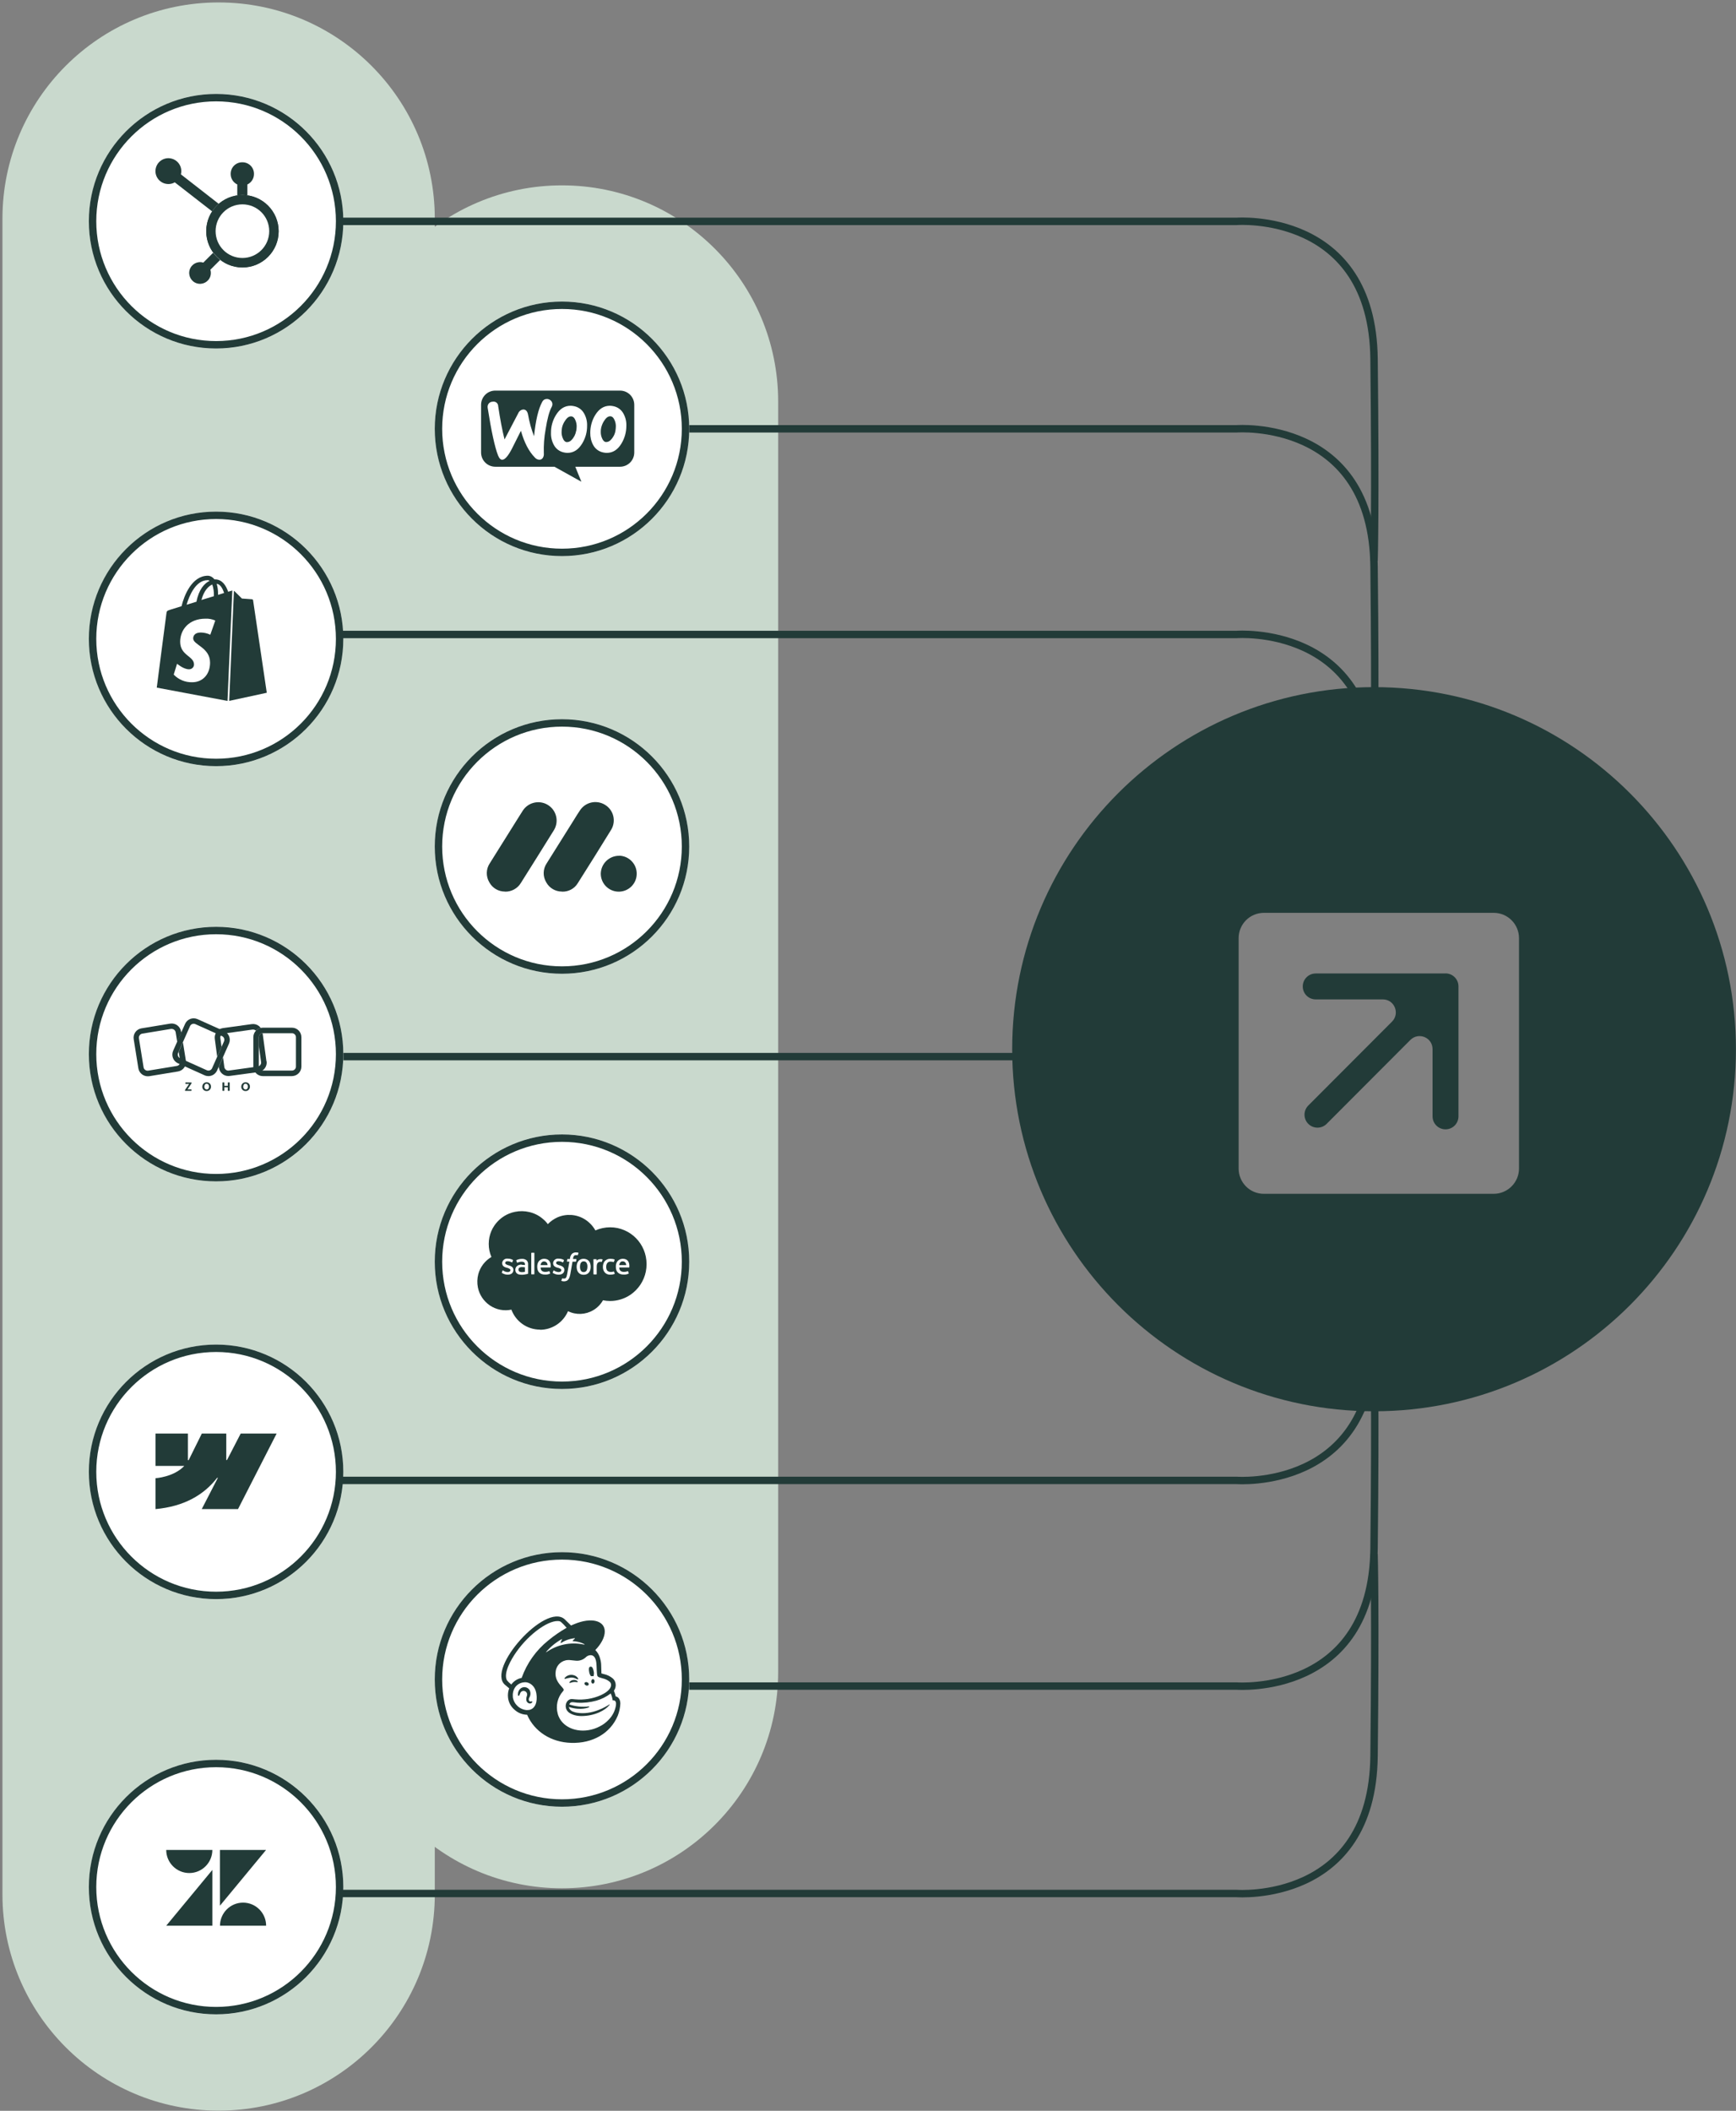 <?xml version="1.0" encoding="UTF-8"?>
<svg id="Layer_2" data-name="Layer 2" xmlns="http://www.w3.org/2000/svg" viewBox="0 0 213.05 258.96">
  <rect x="0" y="0" width="213.05" height="258.96" fill="#808080" stroke="none"/>
  <defs>
    <style>
      .cls-1 {
        fill: #fff;
      }

      .cls-2, .cls-3, .cls-4 {
        fill: none;
      }

      .cls-5, .cls-6 {
        fill: #223b38;
      }

      .cls-3, .cls-6 {
        fill-rule: evenodd;
      }

      .cls-7 {
        fill: #c9d9cd;
      }

      .cls-4 {
        stroke: #223b38;
        stroke-width: .91px;
      }
    </style>
  </defs>
  <g id="Layer_1-2" data-name="Layer 1">
    <polygon class="cls-3" points="0 258.96 211.32 258.96 211.32 0 0 0 0 258.96 0 258.96"/>
    <path class="cls-7" d="M26.83.3c14.65,0,26.53,11.88,26.53,26.53v205.58c0,14.65-11.88,26.53-26.53,26.53h0c-14.65,0-26.53-11.88-26.53-26.53V26.83C.3,12.18,12.18.3,26.83.3h0Z"/>
    <path class="cls-7" d="M68.97,22.74c14.65,0,26.53,11.88,26.53,26.53v155.86c0,14.65-11.88,26.53-26.53,26.53h0c-14.65,0-26.53-11.88-26.53-26.53V49.27c0-14.65,11.88-26.53,26.53-26.53h0Z"/>
    <path class="cls-1" d="M42.14,27.14c0,8.62-6.99,15.62-15.61,15.62s-15.61-6.99-15.61-15.62,6.99-15.62,15.61-15.62,15.61,6.99,15.61,15.62h0Z"/>
    <path class="cls-4" d="M41.68,27.14c0,8.37-6.79,15.16-15.16,15.16s-15.16-6.79-15.16-15.16,6.79-15.16,15.16-15.16,15.16,6.79,15.16,15.16h0Z"/>
    <path class="cls-5" d="M30.36,24.46v-1.83c.49-.23.81-.73.81-1.27v-.04c0-.78-.63-1.41-1.41-1.41h-.04c-.78,0-1.41.63-1.41,1.41v.04c0,.54.32,1.04.81,1.27v1.83c-.69.11-1.35.39-1.9.84l-5.02-3.91c.22-.85-.29-1.71-1.14-1.93-.85-.22-1.71.29-1.93,1.14-.22.85.29,1.71,1.14,1.93.13.03.26.05.4.05.27,0,.54-.07.78-.21l4.94,3.84c-.91,1.37-.88,3.16.06,4.51l-1.5,1.5c-.7-.22-1.45.17-1.67.87-.22.7.17,1.45.87,1.67.7.22,1.45-.17,1.67-.87.08-.26.08-.54,0-.8l1.49-1.49c1.75,1.35,4.27,1.02,5.62-.74,1.35-1.76,1.02-4.27-.74-5.62-.54-.41-1.17-.68-1.84-.78M29.75,32.82c-2.45,0-4.44-1.99-4.44-4.45s1.99-4.44,4.45-4.44c2.45,0,4.44,1.99,4.44,4.45,0,2.45-1.99,4.44-4.44,4.44"/>
    <path class="cls-1" d="M84.58,52.61c0,8.62-6.99,15.62-15.61,15.62s-15.61-6.99-15.61-15.62,6.99-15.62,15.61-15.62,15.61,6.99,15.61,15.62h0Z"/>
    <path class="cls-4" d="M84.13,52.61c0,8.37-6.79,15.16-15.16,15.16s-15.16-6.79-15.16-15.16,6.79-15.16,15.16-15.16,15.16,6.79,15.16,15.16h0Z"/>
    <path class="cls-6" d="M76.08,47.92h-15.3c-.96,0-1.74.78-1.74,1.75,0,0,0,0,0,0v5.84c0,.97.78,1.75,1.75,1.75h7.25l3.31,1.84-.75-1.84h5.49c.97,0,1.75-.78,1.75-1.75h0v-5.84c0-.97-.78-1.75-1.75-1.75h0ZM60.46,49.28c-.19,0-.37.09-.49.24-.11.15-.15.33-.12.52.45,2.88.88,4.83,1.27,5.83.15.37.33.55.54.53.32-.02.71-.47,1.16-1.34.24-.49.61-1.23,1.11-2.21.41,1.45.98,2.54,1.7,3.27.15.18.37.29.61.28.18-.01.33-.12.41-.28.08-.16.11-.33.09-.51-.03-.98.04-1.96.22-2.93.2-1.29.45-2.22.75-2.77.06-.11.09-.24.08-.37-.01-.17-.1-.33-.24-.44-.14-.11-.31-.17-.49-.15-.22.01-.41.14-.51.34-.48.87-.81,2.28-1.01,4.23-.33-.85-.57-1.73-.73-2.63-.08-.45-.29-.67-.63-.65-.26.04-.48.21-.58.46l-1.68,3.21c-.28-1.11-.54-2.48-.78-4.08,0-.31-.25-.56-.56-.56-.04,0-.07,0-.11.01h0ZM75.27,49.83c.52.1.97.42,1.23.89.26.46.39.99.37,1.51,0,.77-.2,1.52-.6,2.18-.46.77-1.06,1.15-1.81,1.15-.14,0-.28-.02-.42-.05-.52-.1-.97-.42-1.23-.89-.26-.47-.38-.99-.37-1.52,0-.76.2-1.52.6-2.17.47-.77,1.07-1.15,1.81-1.15.14,0,.28.02.42.05h0ZM74.94,53.99c.31-.31.52-.71.59-1.14.03-.19.05-.38.05-.57,0-.24-.05-.48-.14-.7-.12-.3-.27-.46-.45-.5-.28-.05-.55.1-.8.48-.2.27-.33.59-.41.91-.04.18-.06.37-.05.56,0,.24.05.48.14.7.12.3.27.46.45.5.23.02.47-.07.62-.25h0ZM71.68,50.72c-.26-.47-.71-.79-1.23-.89-.14-.03-.28-.05-.42-.05-.74,0-1.34.38-1.81,1.15-.4.65-.61,1.4-.6,2.17-.02.53.11,1.06.37,1.52.26.47.71.79,1.23.89.14.03.28.05.42.05.75,0,1.34-.38,1.81-1.15.4-.66.61-1.41.6-2.18.02-.53-.11-1.05-.37-1.51h0ZM70.71,52.85c-.07.43-.27.83-.58,1.14-.16.18-.39.27-.62.25-.18-.04-.34-.2-.45-.5-.09-.22-.14-.46-.14-.7,0-.19.02-.38.05-.56.07-.33.21-.64.41-.91.25-.38.52-.53.8-.48.18.04.34.2.45.5.09.22.14.46.14.7,0,.19-.02.38-.05.57h0Z"/>
    <path class="cls-1" d="M42.14,78.38c0,8.62-6.99,15.62-15.61,15.62s-15.61-6.99-15.61-15.62,6.99-15.62,15.61-15.62,15.61,6.99,15.61,15.62h0Z"/>
    <path class="cls-4" d="M41.68,78.38c0,8.37-6.79,15.16-15.16,15.16s-15.16-6.79-15.16-15.16,6.79-15.16,15.16-15.16,15.16,6.79,15.16,15.16h0Z"/>
    <path class="cls-5" d="M28.12,85.99l4.62-1s-1.67-11.28-1.68-11.35c-.01-.07-.07-.12-.14-.12-.06,0-1.23-.09-1.23-.09,0,0-.81-.81-.91-.9-.02-.02-.05-.04-.07-.05l-.58,13.51ZM28.51,72.45s-.04.01-.05.01-.19.05-.46.14c-.27-.79-.75-1.52-1.61-1.52h-.07c-.19-.26-.48-.43-.8-.45-1.99,0-2.94,2.48-3.24,3.74-.77.24-1.32.41-1.38.43-.43.14-.44.15-.49.56-.05.3-1.17,9-1.17,9l8.68,1.63.59-13.55h0ZM26.25,73.05v.09c-.48.15-1.01.31-1.53.47.3-1.14.85-1.69,1.33-1.9.15.43.21.89.2,1.35h0ZM25.46,71.17c.09,0,.19.03.26.09-.63.3-1.32,1.05-1.61,2.56-.4.13-.81.25-1.21.37.33-1.15,1.14-3.01,2.56-3.01h0ZM25.8,77.87c-.35-.17-.74-.26-1.13-.27-.93,0-.96.58-.96.73,0,.79,2.07,1.1,2.07,2.96,0,1.47-.93,2.41-2.19,2.41-.86.02-1.68-.32-2.27-.94l.41-1.33s.79.68,1.46.68c.33.01.61-.24.62-.57,0,0,0-.01,0-.02,0-1.04-1.7-1.09-1.7-2.79,0-1.43,1.03-2.83,3.11-2.83.41-.02.82.06,1.2.23l-.61,1.74h0ZM26.59,71.62c.44.05.73.56.91,1.13-.22.07-.47.15-.74.23v-.16c0-.41-.05-.81-.17-1.2h0Z"/>
    <path class="cls-1" d="M84.58,103.85c0,8.62-6.99,15.62-15.61,15.62s-15.61-6.99-15.61-15.62,6.99-15.62,15.61-15.62,15.61,6.99,15.61,15.62h0Z"/>
    <path class="cls-4" d="M84.13,103.85c0,8.37-6.79,15.16-15.16,15.16s-15.16-6.79-15.16-15.16,6.79-15.16,15.16-15.16,15.16,6.79,15.16,15.16h0Z"/>
    <path class="cls-5" d="M68.96,109.38c-.8,0-1.54-.43-1.92-1.13-.44-.72-.42-1.63.05-2.33,1.12-1.8,2.25-3.6,3.38-5.39.23-.37.45-.74.7-1.1.67-1.03,2.03-1.33,3.07-.7,1.06.63,1.4,2,.77,3.06,0,0-.01.02-.02.03-1.35,2.2-2.72,4.38-4.1,6.56-.41.66-1.15,1.04-1.92,1.01h0Z"/>
    <path class="cls-5" d="M61.96,109.38c-.8,0-1.54-.44-1.91-1.14-.43-.72-.41-1.63.06-2.33,1.2-1.93,2.41-3.86,3.62-5.78.15-.25.31-.5.47-.74.71-1.02,2.12-1.28,3.14-.57.98.68,1.26,1.99.65,3.01-1.34,2.17-2.71,4.33-4.07,6.5-.41.68-1.17,1.09-1.97,1.06h0Z"/>
    <path class="cls-5" d="M76.01,104.98c1.22.04,2.17,1.06,2.13,2.28-.04,1.22-1.06,2.17-2.28,2.13-1.19-.04-2.13-1.02-2.13-2.2.02-1.23,1.03-2.21,2.26-2.2,0,0,.01,0,.02,0h0Z"/>
    <path class="cls-1" d="M42.14,129.32c0,8.62-6.99,15.62-15.61,15.62s-15.61-6.99-15.61-15.62,6.99-15.62,15.61-15.62,15.61,6.99,15.61,15.62h0Z"/>
    <path class="cls-4" d="M41.68,129.32c0,8.37-6.79,15.16-15.16,15.16s-15.16-6.79-15.16-15.16,6.79-15.16,15.16-15.16,15.16,6.79,15.16,15.16h0Z"/>
    <path class="cls-5" d="M25.58,132.02c-.16,0-.32-.03-.47-.1l-3.27-1.47c-.59-.27-.85-.95-.59-1.54l1.46-3.29c.26-.59.94-.85,1.53-.59,0,0,0,0,0,0l3.27,1.47c.59.27.85.95.59,1.54l-1.46,3.29c-.19.42-.6.69-1.06.69h0ZM25.38,131.3c.25.11.54,0,.65-.25,0,0,0,0,0,0l1.46-3.29c.11-.25,0-.54-.25-.65l-3.27-1.47c-.25-.11-.54,0-.65.25l-1.46,3.29c-.11.25,0,.54.25.65l3.27,1.47Z"/>
    <path class="cls-5" d="M35.83,132.02h-3.58c-.64,0-1.16-.53-1.16-1.17v-3.6c0-.64.52-1.17,1.16-1.17h3.58c.64,0,1.16.53,1.16,1.17v3.6c0,.64-.52,1.16-1.16,1.17h0ZM32.25,126.76c-.27,0-.49.22-.49.49v3.6c0,.27.22.49.49.49h3.58c.27,0,.49-.22.49-.49v-3.6c0-.27-.22-.49-.49-.49h-3.58Z"/>
    <path class="cls-5" d="M22.43,127.91l-.48,1.09s-.01.02-.02.03l.19,1.17c.04.27-.14.52-.4.57l-3.53.58c-.13.02-.26-.01-.37-.09-.11-.08-.18-.19-.2-.32l-.57-3.56c-.02-.13.01-.26.09-.37.08-.11.19-.18.32-.2l3.53-.58s.05,0,.08,0c.24,0,.45.18.49.42l.19,1.18.5-1.12-.03-.16c-.1-.63-.69-1.07-1.33-.97,0,0,0,0,0,0l-3.53.58c-.3.05-.58.22-.75.47-.18.25-.25.56-.2.87l.57,3.56c.05.31.22.58.47.76.2.14.43.22.68.22.06,0,.13,0,.19-.01l3.53-.58c.63-.11,1.06-.7.96-1.34l-.35-2.18Z"/>
    <path class="cls-5" d="M26.67,129.61l.52-1.17-.15-1.09c-.02-.13.02-.26.1-.36.08-.1.2-.17.32-.19l3.54-.49s.04,0,.07,0c.11,0,.21.04.3.1.02.01.03.03.04.04.16-.17.37-.29.59-.34-.07-.09-.15-.17-.23-.24-.24-.19-.55-.27-.86-.23l-3.55.49c-.31.04-.58.2-.77.45-.19.25-.27.56-.23.86l.29,2.17Z"/>
    <path class="cls-5" d="M32.7,130.21l-.47-3.45c-.26.01-.47.23-.47.49v1.01l.28,2.04c.02.13-.02.26-.1.36-.08.1-.2.17-.32.19l-3.54.49c-.13.02-.26-.02-.36-.1-.1-.08-.17-.2-.19-.33l-.16-1.21-.52,1.17.02.13c.08.58.57,1.01,1.15,1.01.05,0,.11,0,.16-.01l3.54-.48c.31-.04.58-.2.77-.45.19-.25.27-.56.23-.86h0Z"/>
    <path class="cls-5" d="M22.7,133.73l.51-.75h-.42s-.04-.02-.04-.04v-.1s.02-.04.04-.04h.68s.04.02.04.04h0v.04s0,.02,0,.02l-.5.75h.45s.04.02.04.04v.1s-.02.04-.04.04h-.72s-.04-.02-.04-.04h0v-.04s0-.02,0-.02h0Z"/>
    <path class="cls-5" d="M24.83,133.31c0-.28.21-.52.5-.53.01,0,.02,0,.03,0,.28-.01.52.2.53.48,0,.02,0,.04,0,.05.02.28-.2.52-.48.54-.02,0-.03,0-.05,0-.28.01-.52-.2-.53-.48,0-.02,0-.04,0-.06h0ZM25.65,133.31c0-.19-.09-.35-.29-.35s-.28.17-.28.36c-.02.17.1.32.26.34,0,0,.02,0,.03,0,.2,0,.28-.18.28-.35h0Z"/>
    <path class="cls-5" d="M27.34,132.79h.15s.04.02.04.04v.38h.43v-.38s.02-.04.04-.04h.15s.04.02.04.04v.96s-.02.04-.04.04h-.15s-.04-.02-.04-.04v-.39h-.43v.39s-.02.04-.04.04h-.15s-.04-.02-.04-.04v-.96s.01-.04.03-.04c0,0,0,0,0,0h0Z"/>
    <path class="cls-5" d="M29.61,133.31c0-.28.21-.52.5-.53.01,0,.02,0,.03,0,.28-.01.52.2.53.48,0,.02,0,.04,0,.05.02.28-.2.52-.48.54-.02,0-.03,0-.05,0-.28.01-.51-.2-.53-.48,0-.02,0-.04,0-.06h0ZM30.42,133.31c0-.19-.09-.35-.29-.35s-.28.17-.28.36c-.02.17.1.32.26.34,0,0,.02,0,.03,0,.2,0,.28-.18.28-.35h0Z"/>
    <path class="cls-1" d="M84.58,154.79c0,8.62-6.99,15.62-15.61,15.62s-15.61-6.99-15.61-15.62,6.99-15.62,15.61-15.62,15.61,6.99,15.61,15.62h0Z"/>
    <path class="cls-4" d="M84.13,154.79c0,8.37-6.79,15.16-15.16,15.16s-15.16-6.79-15.16-15.16,6.79-15.16,15.16-15.16,15.16,6.79,15.16,15.16h0Z"/>
    <path class="cls-5" d="M66.27,163.12c-1.57,0-2.96-.98-3.51-2.45-.92.2-1.88,0-2.65-.52-.75-.52-1.28-1.3-1.46-2.2-.11-.54-.09-1.11.05-1.64.24-.88.82-1.64,1.61-2.1-.22-.51-.33-1.05-.33-1.6,0-.27.03-.55.08-.81.11-.52.31-1.01.61-1.44.44-.65,1.06-1.16,1.78-1.46.24-.1.5-.18.76-.23.58-.12,1.18-.11,1.76.03.6.14,1.16.42,1.63.82.23.19.45.41.63.66.17-.17.35-.33.55-.47.2-.14.41-.26.63-.36,1.08-.47,2.32-.39,3.33.22.55.34,1.01.81,1.33,1.38.57-.25,1.19-.38,1.81-.38.3,0,.61.03.9.09.57.12,1.12.35,1.6.68.97.66,1.65,1.68,1.88,2.84.12.6.12,1.22,0,1.82-.23,1.15-.91,2.17-1.88,2.84-.74.5-1.61.77-2.5.77h0c-.3,0-.59-.03-.88-.09-.28.5-.69.92-1.18,1.21-.95.57-2.12.62-3.11.13-.59,1.38-1.94,2.28-3.44,2.28h0ZM69.01,156.84s-.03,0-.03.02c0,.03-.08.22-.09.24,0,.02,0,.04.02.05h0s.07.02.11.03c.06.01.12.02.18.02.1,0,.2-.01.3-.05.04-.01.08-.04.12-.06.04-.03.07-.06.1-.09.07-.08.12-.17.16-.27.05-.13.08-.27.11-.4l.27-1.54h.4s.04-.02.04-.04l.04-.25s0-.02,0-.03c0,0-.02-.01-.03-.01h-.39s0,0,0-.01h0c.01-.09.03-.18.06-.26.02-.05.05-.09.08-.13.03-.03.06-.05.1-.06.04-.01.09-.02.13-.02.03,0,.07,0,.1,0,.04,0,.05.01.06.02,0,0,.02,0,.03,0,.02,0,.02-.01.03-.02l.09-.25s0-.04-.02-.04c0,0,0,0,0,0-.04-.01-.08-.02-.12-.03-.05,0-.11-.01-.16-.01-.19-.01-.37.05-.51.18-.13.15-.22.34-.24.55v.08h-.29s-.04.01-.04.03l-.04.25s0,.02,0,.03c0,0,.02.01.03.01h.27l-.27,1.51c-.02.1-.04.2-.07.3-.02.06-.05.12-.08.17-.03.04-.07.07-.11.08-.05.01-.09.02-.14.02-.03,0-.06,0-.1-.01-.02,0-.04-.01-.07-.02,0,0,0,0-.01,0h0ZM67.95,155.86s-.03.01-.03.03l-.08.23s0,.04,0,.04h0s.06.04.09.06h.02c.19.11.41.16.62.16.43,0,.69-.23.69-.59h0c0-.34-.3-.47-.58-.56h-.04c-.21-.08-.39-.14-.39-.28h0s0-.06.02-.09c.01-.03.03-.05.05-.07.06-.04.13-.06.2-.06.19,0,.37.05.54.14,0,0,.02,0,.03,0,.01,0,.02,0,.03-.02,0-.02.08-.21.09-.23,0-.02,0-.04-.02-.05-.19-.11-.4-.16-.61-.16h-.04c-.33-.04-.62.2-.66.52,0,.02,0,.03,0,.05h0c0,.36.3.48.58.56h.05c.2.08.38.13.38.28h0s0,.07-.02.1c-.01.03-.04.05-.06.07-.06.05-.14.07-.22.07-.07,0-.14,0-.21-.02-.12-.02-.24-.07-.34-.14-.02-.01-.04-.02-.06-.03h-.01s-.01-.02-.02-.02h0ZM61.7,155.86s-.02,0-.03.03l-.08.23s0,.04,0,.04h0s.06.04.09.06h.02c.19.11.41.16.62.16.43,0,.69-.23.69-.59h0c0-.34-.3-.47-.58-.56h-.04c-.21-.08-.39-.14-.39-.28h0s0-.06.02-.09c.01-.03.03-.05.05-.07.06-.04.13-.06.2-.06.19,0,.37.05.54.14,0,0,.02,0,.03,0,.01,0,.02,0,.03-.02,0-.02.08-.21.09-.23,0-.02,0-.04-.02-.05-.19-.11-.4-.16-.61-.16h-.04c-.33-.04-.62.2-.66.52,0,.02,0,.03,0,.05h0c0,.36.3.48.58.56h.05c.2.08.38.13.38.28h0s0,.07-.02.1c-.01.03-.04.05-.06.07-.06.05-.14.07-.22.07-.07,0-.14,0-.21-.02-.12-.02-.24-.07-.34-.14-.02-.01-.03-.02-.04-.03h0l-.03-.02s-.01,0-.02,0h0ZM76.46,154.43c-.07,0-.14,0-.21.02-.06.01-.13.03-.18.06-.11.05-.2.12-.28.21-.08.09-.13.2-.16.31-.04.12-.05.25-.05.38,0,.13.02.26.05.38.07.24.25.42.48.51.14.05.29.07.43.07h0c.21.01.42-.03.61-.12.01,0,.03-.02.01-.06l-.08-.22s-.02-.02-.03-.02c0,0,0,0-.01,0h-.02c-.05.03-.11.05-.17.06-.1.02-.2.03-.3.03h0c-.08,0-.16-.01-.24-.04-.06-.02-.12-.06-.17-.1-.1-.11-.15-.25-.14-.4h1.2s.03-.01.03-.03h0c0-.06.01-.12.01-.18,0-.11-.02-.23-.05-.34-.03-.1-.08-.2-.15-.28-.06-.07-.14-.13-.23-.17-.11-.05-.23-.07-.35-.07h0ZM66.81,154.43c-.07,0-.14,0-.21.02-.06.01-.13.03-.18.06-.11.05-.2.12-.28.21-.08.09-.13.2-.16.31-.04.12-.05.25-.05.38,0,.13.02.26.05.38.07.24.25.42.48.51.14.05.29.07.43.07h0c.21.01.42-.03.61-.12.01,0,.03-.02.01-.06l-.08-.22s-.02-.02-.03-.02c0,0,0,0-.01,0h-.02c-.05.03-.11.05-.17.06-.1.02-.2.03-.3.03h0c-.08,0-.16-.01-.24-.04-.06-.02-.12-.06-.17-.1-.1-.11-.15-.25-.14-.4h1.2s.03-.01.03-.03h0c0-.06.01-.12.01-.18,0-.11-.02-.23-.05-.34-.03-.1-.08-.2-.15-.28-.06-.07-.14-.13-.23-.17-.11-.05-.23-.07-.35-.07h0ZM64.03,155.14c-.1,0-.2.01-.3.04-.09.02-.18.06-.25.12-.15.11-.24.29-.24.48,0,.09.02.19.06.28.04.07.09.14.16.19.07.05.16.09.25.11.1.02.21.03.32.03.12,0,.25,0,.37-.03.12-.02.26-.05.3-.06.03,0,.06-.01.08-.02.02,0,.03-.02.03-.04v-1.1c.02-.2-.05-.39-.19-.53-.16-.12-.35-.18-.55-.17-.11,0-.22.01-.32.03,0,0-.07.01-.15.04-.08.02-.16.05-.23.1-.01.01-.02.03-.01.05l.09.23s.02.02.03.02c0,0,0,0,.01,0,0,0,.01,0,.02,0,.16-.08.34-.12.52-.12h0c.11,0,.21.02.3.08.03.03.06.06.07.1.02.06.03.12.02.18v.05c-.1-.01-.2-.02-.2-.02-.05,0-.12,0-.19,0h0ZM71.63,154.43c-.13,0-.26.02-.38.08-.11.05-.2.12-.27.21-.07.09-.13.2-.16.31-.07.25-.07.51,0,.77.03.11.09.22.16.31.07.09.17.16.27.21.24.1.52.1.76,0,.11-.05.2-.12.27-.21.07-.09.13-.2.16-.31.07-.25.07-.51,0-.77-.03-.11-.09-.22-.16-.31-.07-.09-.17-.16-.27-.21-.12-.05-.25-.08-.38-.08h0ZM74.91,154.43c-.14,0-.27.02-.4.08-.11.05-.21.12-.29.21-.08.09-.14.2-.17.31-.04.12-.06.25-.06.38-.01.26.07.51.24.71.18.19.44.28.7.26.17,0,.34-.03.5-.09.02,0,.02-.03.01-.04l-.09-.24s-.02-.02-.03-.02c0,0,0,0-.01,0-.05.02-.11.04-.17.05-.06,0-.13.01-.19.01-.15,0-.3-.05-.41-.15-.05-.06-.09-.12-.11-.2-.05-.18-.05-.37,0-.55.02-.07.06-.14.1-.2.1-.12.24-.18.39-.17.13,0,.25.02.38.05,0,0,0,0,.01,0,0,0,.02,0,.03-.03l.03-.08h0c.02-.05.04-.1.06-.17,0-.02,0-.03-.02-.04,0,0,0,0,0,0-.08-.03-.16-.05-.24-.06-.09-.01-.18-.02-.27-.02h0ZM72.86,154.47s-.03.02-.03.04c0,0,0,0,0,0v1.8s.02.04.04.04h.32s.04-.02.04-.04v-.9c0-.11.01-.21.04-.32.02-.07.06-.13.11-.18.04-.04.09-.07.15-.09.05-.02.11-.02.16-.02.04,0,.09,0,.13.02h0s.03-.01.04-.03c.02-.06.08-.22.09-.25,0-.02,0-.04-.02-.04,0,0,0,0,0,0-.07-.02-.13-.03-.2-.03-.02,0-.04,0-.06,0-.09,0-.17.02-.25.05-.08.03-.15.08-.2.15v-.15s-.01-.04-.03-.04c0,0,0,0,0,0h-.31ZM65.23,153.7s-.03.02-.03.03c0,0,0,0,0,0v2.57s.01.04.03.04h.32s.03-.02.03-.04c0,0,0,0,0,0v-2.57s-.01-.04-.03-.04h-.32ZM64.04,156.07c-.08,0-.15-.01-.23-.04-.03,0-.05-.02-.07-.04-.03-.02-.05-.04-.07-.07-.03-.05-.04-.1-.04-.16,0-.09.03-.18.11-.23.02-.02.05-.03.08-.04.08-.03.17-.05.26-.04h.01c.11,0,.22.01.33.03v.55h0c-.11.02-.22.04-.32.04-.02,0-.04,0-.06,0h0ZM71.63,156.06c-.14.01-.27-.05-.34-.17-.08-.15-.12-.32-.11-.49,0-.17.03-.34.11-.48.08-.11.21-.18.34-.17.14-.01.27.05.35.17.08.15.12.31.11.48,0,.17-.03.34-.11.49-.08.11-.21.18-.35.17h0ZM76.85,155.21h-.86c0-.05.02-.11.04-.16.01-.04.04-.09.06-.13.03-.06.08-.1.14-.13.06-.03.13-.05.2-.04.07,0,.14.01.2.05.06.03.1.08.14.13.05.09.08.18.08.28h0ZM67.2,155.21h-.86c.01-.1.04-.2.1-.28.03-.05.08-.1.14-.13.06-.03.13-.05.2-.04.07,0,.14.01.2.05.06.03.1.08.14.13.03.04.04.08.06.13.01.05.02.1.02.16h0Z"/>
    <path class="cls-1" d="M42.14,180.57c0,8.62-6.99,15.62-15.61,15.62s-15.61-6.99-15.61-15.62,6.99-15.62,15.61-15.62,15.61,6.99,15.61,15.62h0Z"/>
    <path class="cls-4" d="M41.68,180.57c0,8.37-6.79,15.16-15.16,15.16s-15.16-6.79-15.16-15.16,6.79-15.16,15.16-15.16,15.16,6.79,15.16,15.16h0Z"/>
    <path class="cls-6" d="M33.95,175.87l-4.74,9.27h-4.45l1.98-3.84h-.09c-1.64,2.12-4.08,3.52-7.56,3.84v-3.79s2.23-.13,3.53-1.51h-3.53v-3.97h3.97v3.27h.09l1.62-3.27h3v3.25h.09l1.68-3.25h4.39Z"/>
    <path class="cls-1" d="M84.58,206.04c0,8.62-6.99,15.62-15.61,15.62s-15.61-6.99-15.61-15.62,6.99-15.62,15.61-15.62,15.61,6.99,15.61,15.62h0Z"/>
    <path class="cls-4" d="M84.13,206.04c0,8.37-6.79,15.16-15.16,15.16s-15.16-6.79-15.16-15.16,6.79-15.16,15.16-15.16,15.16,6.79,15.16,15.16h0Z"/>
    <path class="cls-5" d="M72.52,205.64c.11-.01.21-.01.32,0,.06-.2.07-.41.02-.61-.08-.37-.18-.59-.4-.56-.21.04-.22.3-.15.67.03.18.1.35.21.49h0ZM70.67,205.94c.15.07.25.11.28.07.02-.02.02-.07-.02-.13-.1-.14-.24-.26-.4-.32-.35-.15-.75-.1-1.06.13-.1.08-.2.18-.19.24,0,.02.02.04.06.04.24-.07.48-.12.72-.16.21-.01.41.03.6.12h0ZM70.36,206.11c-.14.01-.27.07-.38.16-.05.04-.09.09-.1.15l.02.04h.03c.05,0,.1-.01.15-.03.21-.08.43-.1.65-.07.1.01.15.02.17-.02.01-.02,0-.05,0-.06-.14-.14-.33-.2-.53-.17h0ZM71.9,206.76c.11.07.26.05.34-.06.04-.13-.03-.26-.16-.3-.11-.07-.26-.05-.34.06-.05.1.02.24.16.3h0ZM72.77,206c-.11,0-.2.12-.21.27,0,.15.08.28.2.28.11,0,.2-.12.21-.27s-.09-.28-.2-.28h0ZM65.33,208.74s-.07-.02-.11-.01c-.03,0-.07.01-.1.02-.08,0-.15-.03-.19-.1-.05-.1-.05-.23,0-.33l.03-.06c.16-.26.18-.57.07-.85-.11-.23-.33-.39-.58-.42-.24-.03-.47.05-.64.23-.19.21-.28.49-.24.77.02.05.05.06.06.06.04,0,.1-.02.14-.13v-.03c.04-.08.07-.16.11-.24.13-.21.41-.26.62-.13.17.11.24.33.17.52-.06.15-.09.31-.08.47,0,.24.17.45.41.48.13.01.26-.05.33-.17,0-.03,0-.06-.02-.08h0ZM75.57,208.14s-.05-.18-.11-.38l-.12-.33c.18-.25.26-.57.21-.87-.04-.24-.15-.46-.32-.62-.32-.28-.71-.47-1.13-.56l-.29-.08s-.02-.68-.03-.97c0-.29-.05-.57-.13-.85-.1-.4-.3-.76-.59-1.05.72-.74,1.16-1.57,1.16-2.27,0-1.36-1.66-1.77-3.71-.92l-.43.18c-.27-.26-.53-.52-.8-.78-2.33-2.04-9.63,6.08-7.3,8.06l.51.43c-.14.37-.19.77-.14,1.16.07.57.35,1.09.79,1.46.42.39.97.61,1.55.62.91,2.1,2.98,3.38,5.41,3.45,2.61.08,4.8-1.15,5.72-3.35.18-.47.29-.96.31-1.47,0-.61-.35-.87-.57-.87h0ZM64.9,209.78c-.08.01-.16.02-.24.02-.87-.06-1.58-.71-1.72-1.57-.09-.93.38-1.65,1.22-1.82.12-.02.24-.03.35-.03.47.03,1.16.39,1.32,1.42.14.91-.08,1.84-.93,1.99h0ZM64.02,205.85c-.51.1-.97.39-1.27.81-.2-.15-.38-.33-.54-.52-.45-.86.49-2.52,1.15-3.46,1.63-2.33,4.17-4.08,5.35-3.77.19.05.83.79.83.79-.8.46-1.56.98-2.27,1.57-1.49,1.2-2.61,2.78-3.25,4.58h0ZM72.29,209.44s.03-.03.03-.05c0-.02-.02-.04-.05-.04h0c-.81.1-1.63.01-2.4-.24.13-.41.46-.26.97-.22.79.05,1.59-.04,2.35-.25.64-.18,1.23-.48,1.76-.88.12.27.2.55.24.84.09-.01.18,0,.26.05.11.07.19.21.14.58-.11.67-.42,1.28-.9,1.76-.31.33-.67.6-1.07.8-.22.12-.46.22-.7.3-1.85.61-3.74-.06-4.35-1.49-.05-.11-.09-.22-.12-.34-.27-.98-.03-2.03.65-2.78.05-.04.08-.1.08-.17,0-.06-.03-.11-.07-.16-.24-.35-1.08-.95-.91-2.11.09-.77.74-1.36,1.52-1.38h.17c.29.03.55.06.79.08.44.04.87-.11,1.19-.4.12-.13.28-.22.46-.26.06-.01.12-.02.18-.02.1,0,.21.04.29.09.34.23.39.79.41,1.19,0,.23.04.79.05.96.02.37.12.42.31.49.11.04.21.06.36.11.33.07.64.21.9.43.09.09.15.2.16.32.05.39-.3.88-1.25,1.32-.99.44-2.08.61-3.16.51l-.31-.03c-.7-.09-1.09.81-.67,1.42.27.4,1,.66,1.73.66,1.68,0,2.97-.72,3.45-1.34l.04-.05s0-.05-.03-.04c-.39.27-2.14,1.34-4,1.02-.15-.03-.29-.06-.43-.12-.27-.08-.49-.3-.55-.58,1.52.48,2.46.04,2.46.04h0ZM67.02,202.67c.54-.64,1.19-1.17,1.93-1.58.01,0,.03,0,.03,0,0,0,0,.02,0,.02-.08.14-.14.29-.18.44,0,.01,0,.03.02.03,0,0,0,0,0,0,0,0,.01,0,.02,0,.51-.34,1.09-.54,1.69-.6.01,0,.03,0,.03.02,0,0,0,.02-.01.03-.1.08-.19.17-.27.27,0,.01,0,.03,0,.04,0,0,0,0,0,0,0,0,0,0,.02,0,.49.02.98.14,1.42.37.03.02,0,.07-.02.06-.84-.19-1.72-.19-2.56,0-.75.17-1.45.48-2.08.92-.03.02-.06-.02-.04-.04h0Z"/>
    <path class="cls-1" d="M42.14,231.51c0,8.62-6.99,15.62-15.61,15.62s-15.61-6.99-15.61-15.62,6.99-15.62,15.61-15.62,15.61,6.99,15.61,15.62h0Z"/>
    <path class="cls-4" d="M41.68,231.51c0,8.37-6.79,15.16-15.16,15.16s-15.16-6.79-15.16-15.16,6.79-15.16,15.16-15.16,15.16,6.79,15.16,15.16h0Z"/>
    <path class="cls-5" d="M26.06,236.25h-5.66l5.66-6.84v6.84h0ZM32.66,236.25h-5.66c0-1.56,1.27-2.83,2.83-2.83s2.83,1.27,2.83,2.83h0ZM26.99,233.8v-6.84h5.66l-5.66,6.84h0ZM26.06,226.96c0,1.56-1.27,2.83-2.83,2.83-1.56,0-2.83-1.27-2.83-2.83h5.66Z"/>
    <path class="cls-4" d="M84.58,52.61h67.18s16.67-1.3,16.87,16.87c.2,18.18,0,24.76,0,24.76"/>
    <path class="cls-4" d="M84.58,206.85h67.18s16.67,1.3,16.87-16.87c.2-18.18,0-24.76,0-24.76"/>
    <path class="cls-4" d="M41.35,77.84h110.41s16.67-1.3,16.87,16.87"/>
    <path class="cls-4" d="M41.35,181.62h110.41s16.67,1.3,16.87-16.87"/>
    <path class="cls-4" d="M41.35,27.16h110.41s16.67-1.3,16.87,16.87c.2,18.18,0,24.76,0,24.76"/>
    <path class="cls-4" d="M41.35,232.3h110.41s16.67,1.3,16.87-16.87c.2-18.18,0-24.76,0-24.76"/>
    <line class="cls-4" x1="42.14" y1="129.63" x2="127.93" y2="129.63"/>
    <polygon class="cls-2" points="0 258.96 211.32 258.96 211.32 0 0 0 0 258.96 0 258.96"/>
    <polygon class="cls-3" points="0 0 211.32 0 211.32 258.96 0 258.96 0 0 0 0"/>
    <path class="cls-5" d="M29.75,23.92c-2.45,0-4.44,1.99-4.44,4.44s1.99,4.44,4.44,4.44,4.44-1.99,4.44-4.44-1.99-4.44-4.44-4.44ZM29.75,31.65c-1.82,0-3.29-1.47-3.29-3.29s1.47-3.29,3.29-3.29,3.29,1.47,3.29,3.29-1.47,3.29-3.29,3.29Z"/>
    <g>
      <path class="cls-5" d="M177.39,119.43h-15.92c-.88,0-1.59.71-1.59,1.59s.71,1.59,1.59,1.59h8.24c1.42,0,2.12,1.72,1.13,2.72l-10.28,10.3c-.62.62-.62,1.63,0,2.25.62.62,1.63.62,2.25,0l10.28-10.3c1.01-1,2.72-.3,2.72,1.13v8.25c0,.88.71,1.59,1.59,1.59s1.59-.71,1.59-1.59v-15.95c0-.88-.71-1.59-1.59-1.59Z"/>
      <path class="cls-5" d="M168.63,84.3c-24.53,0-44.41,19.89-44.41,44.42s19.88,44.42,44.41,44.42,44.41-19.89,44.41-44.42-19.88-44.42-44.41-44.42ZM186.42,143.35c0,1.72-1.4,3.11-3.1,3.11h-28.21c-1.72.01-3.1-1.39-3.1-3.1v-28.26c0-1.72,1.38-3.11,3.1-3.11h28.21c1.72,0,3.1,1.4,3.1,3.11v28.24Z"/>
    </g>
  </g>
</svg>